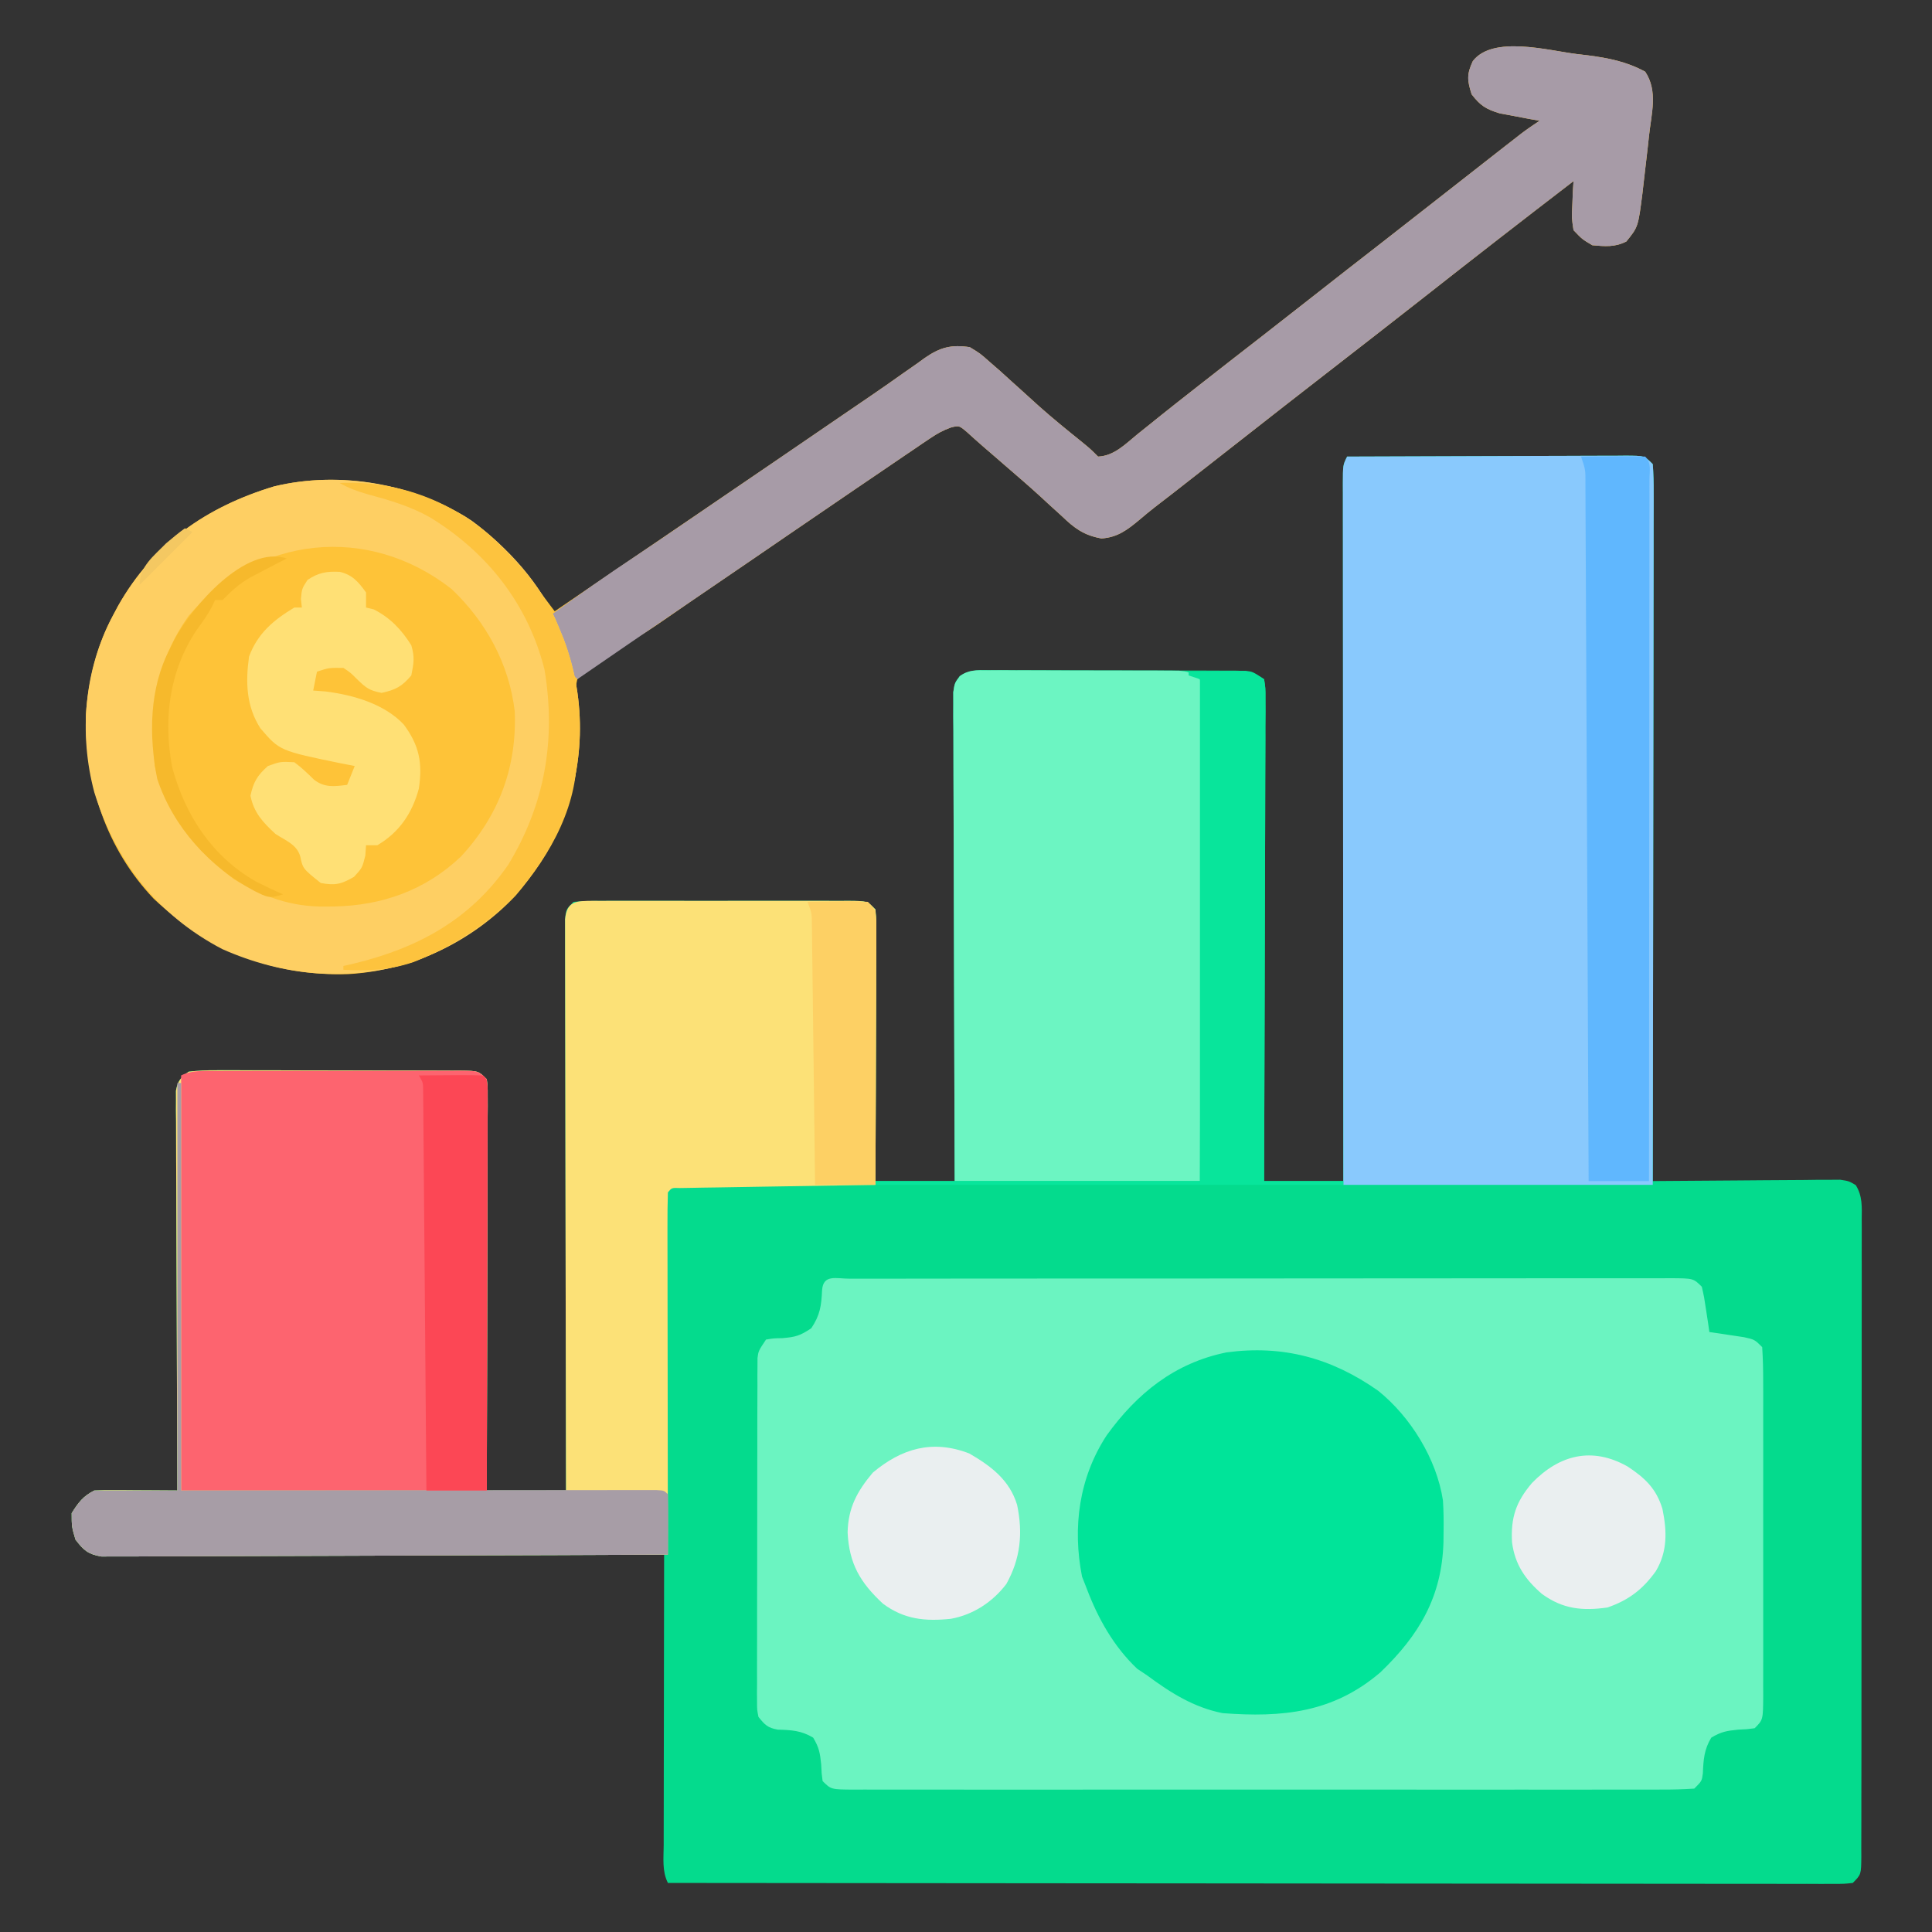 <svg xmlns="http://www.w3.org/2000/svg" width="512" height="512"><rect width="100%" height="100%" fill="#333333" stroke="none"/><path d="M0 0 C10.266 -0.046 20.531 -0.082 30.797 -0.104 C35.564 -0.114 40.33 -0.128 45.097 -0.151 C49.694 -0.173 54.291 -0.185 58.888 -0.19 C60.645 -0.193 62.401 -0.201 64.158 -0.211 C66.612 -0.226 69.067 -0.228 71.521 -0.227 C72.253 -0.234 72.984 -0.241 73.738 -0.249 C78.772 -0.228 78.772 -0.228 81 2 C81.193 4.521 81.261 6.932 81.241 9.454 C81.243 10.62 81.243 10.62 81.246 11.81 C81.249 14.43 81.238 17.049 81.227 19.668 C81.226 21.541 81.227 23.413 81.228 25.285 C81.229 30.38 81.217 35.475 81.203 40.569 C81.19 45.889 81.189 51.209 81.187 56.529 C81.181 66.608 81.164 76.687 81.144 86.767 C81.122 98.239 81.111 109.712 81.101 121.185 C81.08 144.79 81.045 168.395 81 192 C81.645 191.993 82.29 191.987 82.954 191.98 C89.653 191.914 96.352 191.868 103.052 191.835 C105.554 191.82 108.055 191.8 110.557 191.774 C114.149 191.737 117.74 191.72 121.332 191.707 C122.454 191.692 123.576 191.676 124.732 191.66 C125.773 191.66 126.814 191.66 127.886 191.659 C128.803 191.653 129.72 191.646 130.665 191.639 C133 192 133 192 134.796 193.07 C136.617 195.989 136.41 198.884 136.374 202.219 C136.378 202.959 136.382 203.699 136.386 204.462 C136.396 206.95 136.384 209.437 136.372 211.924 C136.375 213.705 136.378 215.485 136.383 217.265 C136.393 222.106 136.383 226.947 136.37 231.787 C136.359 236.846 136.363 241.905 136.365 246.963 C136.366 255.458 136.355 263.953 136.336 272.448 C136.315 282.28 136.312 292.112 136.318 301.945 C136.323 311.39 136.318 320.836 136.307 330.282 C136.302 334.308 136.301 338.334 136.303 342.36 C136.305 347.097 136.297 351.833 136.281 356.57 C136.277 358.312 136.276 360.055 136.279 361.797 C136.282 364.168 136.273 366.538 136.261 368.908 C136.264 369.605 136.268 370.301 136.272 371.018 C136.228 375.772 136.228 375.772 134 378 C131.738 378.248 131.738 378.248 128.85 378.246 C127.203 378.252 127.203 378.252 125.523 378.258 C124.308 378.252 123.092 378.247 121.839 378.241 C119.913 378.243 119.913 378.243 117.948 378.246 C114.372 378.25 110.797 378.242 107.221 378.232 C103.37 378.224 99.519 378.226 95.667 378.228 C88.99 378.229 82.314 378.223 75.637 378.211 C65.984 378.195 56.33 378.19 46.677 378.187 C31.016 378.183 15.355 378.17 -0.306 378.151 C-15.522 378.133 -30.738 378.118 -45.955 378.11 C-46.892 378.109 -47.829 378.109 -48.795 378.108 C-53.498 378.106 -58.2 378.103 -62.903 378.101 C-101.935 378.08 -140.968 378.045 -180 378 C-181.581 374.838 -181.129 371.442 -181.114 367.97 C-181.114 367.141 -181.114 366.312 -181.114 365.457 C-181.113 362.708 -181.105 359.96 -181.098 357.211 C-181.096 355.308 -181.094 353.405 -181.093 351.502 C-181.09 346.488 -181.08 341.474 -181.069 336.46 C-181.058 331.346 -181.054 326.231 -181.049 321.117 C-181.038 311.078 -181.021 301.039 -181 291 C-181.78 291.004 -182.559 291.007 -183.363 291.011 C-202.324 291.099 -221.286 291.166 -240.248 291.207 C-249.418 291.228 -258.587 291.256 -267.757 291.302 C-275.748 291.342 -283.739 291.367 -291.731 291.376 C-295.963 291.382 -300.195 291.394 -304.427 291.423 C-308.41 291.45 -312.392 291.458 -316.375 291.452 C-317.837 291.454 -319.3 291.462 -320.762 291.477 C-322.757 291.497 -324.753 291.49 -326.748 291.481 C-327.866 291.485 -328.983 291.488 -330.134 291.492 C-333.686 290.882 -334.833 289.832 -337 287 C-338 283.562 -338 283.562 -338 280 C-336.234 277.198 -334.97 275.485 -332 274 C-330.333 273.916 -328.662 273.893 -326.992 273.902 C-326.006 273.906 -325.02 273.909 -324.004 273.912 C-322.971 273.92 -321.939 273.929 -320.875 273.938 C-319.315 273.944 -319.315 273.944 -317.723 273.951 C-315.148 273.963 -312.574 273.979 -310 274 C-310.003 273.446 -310.006 272.892 -310.008 272.322 C-310.075 258.852 -310.124 245.381 -310.155 231.911 C-310.171 225.397 -310.192 218.883 -310.226 212.369 C-310.259 206.086 -310.277 199.803 -310.285 193.52 C-310.29 191.12 -310.301 188.719 -310.317 186.318 C-310.339 182.964 -310.342 179.609 -310.341 176.255 C-310.351 175.256 -310.362 174.256 -310.373 173.227 C-310.367 171.858 -310.367 171.858 -310.361 170.461 C-310.364 169.667 -310.366 168.874 -310.369 168.056 C-309.9 165.445 -309.115 164.565 -307 163 C-304.459 162.709 -302.164 162.6 -299.623 162.628 C-298.875 162.624 -298.126 162.62 -297.355 162.617 C-294.881 162.609 -292.408 162.622 -289.934 162.637 C-288.216 162.637 -286.499 162.637 -284.782 162.635 C-281.183 162.635 -277.584 162.646 -273.986 162.664 C-269.366 162.687 -264.747 162.687 -260.127 162.68 C-256.582 162.677 -253.036 162.684 -249.491 162.693 C-247.787 162.697 -246.084 162.698 -244.38 162.697 C-242.002 162.696 -239.625 162.709 -237.248 162.725 C-236.186 162.722 -236.186 162.722 -235.102 162.718 C-230.229 162.771 -230.229 162.771 -228 165 C-227.754 166.948 -227.754 166.948 -227.759 169.379 C-227.757 170.298 -227.754 171.218 -227.751 172.166 C-227.762 173.684 -227.762 173.684 -227.773 175.233 C-227.773 176.296 -227.772 177.36 -227.772 178.455 C-227.773 181.983 -227.789 185.511 -227.805 189.039 C-227.808 191.48 -227.811 193.921 -227.813 196.362 C-227.821 202.797 -227.841 209.231 -227.863 215.666 C-227.883 222.228 -227.892 228.79 -227.902 235.352 C-227.924 248.234 -227.959 261.117 -228 274 C-221.07 274 -214.14 274 -207 274 C-207.004 272.075 -207.009 270.15 -207.013 268.167 C-207.054 250.067 -207.084 231.967 -207.104 213.866 C-207.114 204.56 -207.128 195.253 -207.151 185.947 C-207.171 177.838 -207.184 169.728 -207.188 161.619 C-207.191 157.323 -207.197 153.028 -207.211 148.732 C-207.225 144.692 -207.229 140.652 -207.226 136.612 C-207.227 135.126 -207.231 133.64 -207.238 132.154 C-207.248 130.132 -207.245 128.109 -207.241 126.087 C-207.242 124.953 -207.244 123.819 -207.246 122.651 C-207 120 -207 120 -205 118 C-202.511 117.802 -200.134 117.727 -197.645 117.741 C-196.508 117.736 -196.508 117.736 -195.348 117.731 C-192.836 117.722 -190.324 117.728 -187.812 117.734 C-186.071 117.733 -184.33 117.731 -182.589 117.729 C-178.937 117.726 -175.286 117.73 -171.634 117.739 C-166.946 117.751 -162.258 117.744 -157.57 117.732 C-153.974 117.725 -150.378 117.727 -146.782 117.732 C-145.053 117.734 -143.324 117.732 -141.596 117.727 C-139.182 117.722 -136.769 117.73 -134.355 117.741 C-133.636 117.737 -132.917 117.733 -132.177 117.729 C-127.229 117.771 -127.229 117.771 -125 120 C-124.759 122.974 -124.759 122.974 -124.773 126.836 C-124.773 127.539 -124.772 128.242 -124.772 128.965 C-124.773 131.292 -124.789 133.619 -124.805 135.945 C-124.808 137.557 -124.811 139.168 -124.813 140.78 C-124.821 145.024 -124.841 149.269 -124.863 153.514 C-124.883 157.844 -124.892 162.174 -124.902 166.504 C-124.924 175.003 -124.959 183.501 -125 192 C-118.07 192 -111.14 192 -104 192 C-104.01 189.529 -104.01 189.529 -104.02 187.009 C-104.081 171.514 -104.126 156.019 -104.155 140.523 C-104.171 132.557 -104.192 124.59 -104.226 116.623 C-104.256 109.68 -104.276 102.737 -104.282 95.795 C-104.286 92.117 -104.295 88.44 -104.317 84.763 C-104.341 80.661 -104.342 76.56 -104.341 72.458 C-104.351 71.234 -104.362 70.011 -104.373 68.75 C-104.369 67.635 -104.365 66.521 -104.361 65.372 C-104.364 64.401 -104.366 63.431 -104.369 62.431 C-104 60 -104 60 -102.679 58.188 C-99.946 56.255 -96.955 56.592 -93.73 56.628 C-92.994 56.624 -92.257 56.62 -91.497 56.617 C-89.061 56.609 -86.624 56.622 -84.188 56.637 C-82.495 56.637 -80.803 56.637 -79.11 56.635 C-75.563 56.635 -72.015 56.646 -68.468 56.664 C-63.918 56.687 -59.368 56.687 -54.818 56.68 C-51.323 56.677 -47.829 56.684 -44.334 56.693 C-42.656 56.697 -40.978 56.698 -39.3 56.697 C-36.957 56.696 -34.613 56.709 -32.27 56.725 C-31.574 56.723 -30.879 56.72 -30.163 56.718 C-26.545 56.758 -25.102 56.932 -22 59 C-21.631 61.323 -21.631 61.323 -21.639 64.29 C-21.633 65.972 -21.633 65.972 -21.627 67.689 C-21.638 68.926 -21.648 70.162 -21.659 71.436 C-21.659 72.734 -21.659 74.031 -21.658 75.368 C-21.657 78.932 -21.675 82.495 -21.696 86.059 C-21.715 89.782 -21.716 93.504 -21.72 97.226 C-21.729 104.277 -21.754 111.329 -21.784 118.38 C-21.817 126.406 -21.834 134.433 -21.849 142.459 C-21.88 158.973 -21.934 175.486 -22 192 C-15.07 192 -8.14 192 -1 192 C-1.002 189.624 -1.004 187.248 -1.007 184.8 C-1.027 162.462 -1.042 140.123 -1.052 117.785 C-1.057 106.299 -1.064 94.813 -1.075 83.328 C-1.085 73.32 -1.092 63.312 -1.094 53.304 C-1.095 48.003 -1.098 42.701 -1.106 37.399 C-1.112 32.413 -1.115 27.428 -1.113 22.442 C-1.113 20.608 -1.115 18.774 -1.119 16.94 C-1.124 14.444 -1.123 11.949 -1.12 9.454 C-1.125 8.353 -1.125 8.353 -1.129 7.231 C-1.114 2.228 -1.114 2.228 0 0 Z " fill="#04DB8D" transform="translate(357,121)"></path><path d="M0 0 C0.891 0.002 1.781 0.003 2.699 0.005 C4.107 0.001 4.107 0.001 5.543 -0.002 C8.714 -0.009 11.885 -0.008 15.055 -0.007 C17.318 -0.01 19.581 -0.013 21.844 -0.017 C28.009 -0.026 34.174 -0.028 40.34 -0.029 C45.477 -0.03 50.614 -0.033 55.751 -0.037 C67.172 -0.045 78.593 -0.048 90.014 -0.047 C90.7 -0.047 91.386 -0.047 92.093 -0.047 C92.779 -0.047 93.466 -0.047 94.174 -0.047 C105.308 -0.046 116.442 -0.056 127.576 -0.07 C138.995 -0.084 150.415 -0.091 161.835 -0.09 C168.252 -0.09 174.668 -0.093 181.084 -0.104 C187.116 -0.113 193.148 -0.113 199.18 -0.106 C201.4 -0.105 203.619 -0.107 205.839 -0.113 C208.858 -0.121 211.876 -0.117 214.895 -0.109 C215.783 -0.114 216.672 -0.119 217.587 -0.124 C223.632 -0.09 223.632 -0.09 225.86 2.138 C226.493 4.959 226.493 4.959 226.985 8.263 C227.153 9.359 227.321 10.455 227.493 11.584 C227.614 12.427 227.736 13.27 227.86 14.138 C229.125 14.32 229.125 14.32 230.415 14.506 C231.511 14.673 232.607 14.841 233.735 15.013 C234.826 15.176 235.917 15.338 237.04 15.506 C239.86 16.138 239.86 16.138 241.86 18.138 C242.059 21.262 242.133 24.297 242.119 27.422 C242.124 28.866 242.124 28.866 242.13 30.339 C242.139 33.533 242.133 36.726 242.126 39.92 C242.127 42.132 242.129 44.344 242.132 46.556 C242.135 51.196 242.13 55.836 242.121 60.477 C242.11 66.436 242.116 72.395 242.128 78.354 C242.136 82.923 242.133 87.492 242.128 92.061 C242.127 94.258 242.128 96.456 242.133 98.654 C242.138 101.721 242.13 104.788 242.119 107.855 C242.123 108.771 242.127 109.686 242.131 110.629 C242.089 116.91 242.089 116.91 239.86 119.138 C237.837 119.412 237.837 119.412 235.485 119.513 C232.473 119.814 230.999 120.055 228.36 121.638 C226.455 124.813 226.292 127.457 226.134 131.115 C225.86 133.138 225.86 133.138 223.86 135.138 C220.857 135.336 217.945 135.408 214.94 135.392 C214.004 135.395 213.069 135.399 212.105 135.402 C208.951 135.41 205.797 135.403 202.644 135.397 C200.39 135.4 198.137 135.403 195.884 135.408 C189.75 135.417 183.616 135.413 177.482 135.407 C171.075 135.402 164.669 135.407 158.262 135.41 C146.811 135.414 135.36 135.407 123.91 135.397 C113.52 135.388 103.13 135.39 92.741 135.399 C80.686 135.41 68.631 135.414 56.576 135.408 C50.191 135.405 43.806 135.404 37.421 135.411 C31.419 135.417 25.418 135.413 19.416 135.401 C17.208 135.399 14.999 135.399 12.791 135.404 C9.788 135.409 6.785 135.402 3.781 135.392 C2.897 135.397 2.014 135.401 1.103 135.406 C-4.911 135.367 -4.911 135.367 -7.14 133.138 C-7.413 131.115 -7.413 131.115 -7.515 128.763 C-7.815 125.751 -8.056 124.277 -9.64 121.638 C-12.798 119.743 -15.379 119.614 -19.018 119.509 C-21.704 119.04 -22.446 118.243 -24.14 116.138 C-24.514 114.263 -24.514 114.263 -24.514 112.115 C-24.521 111.299 -24.528 110.483 -24.535 109.643 C-24.527 108.751 -24.52 107.86 -24.512 106.941 C-24.517 105.529 -24.517 105.529 -24.523 104.087 C-24.531 100.969 -24.517 97.851 -24.503 94.732 C-24.502 92.569 -24.503 90.406 -24.504 88.242 C-24.504 83.706 -24.494 79.17 -24.476 74.634 C-24.453 68.813 -24.453 62.992 -24.459 57.171 C-24.463 52.703 -24.456 48.236 -24.446 43.768 C-24.442 41.621 -24.441 39.475 -24.443 37.328 C-24.443 34.33 -24.43 31.333 -24.414 28.336 C-24.417 27.444 -24.419 26.553 -24.422 25.634 C-24.415 24.818 -24.408 24.002 -24.4 23.161 C-24.398 22.453 -24.396 21.744 -24.394 21.014 C-24.14 19.138 -24.14 19.138 -22.14 16.138 C-20.151 15.802 -20.151 15.802 -17.827 15.763 C-14.334 15.46 -13.175 15.162 -10.14 13.138 C-7.794 9.62 -7.473 7.179 -7.28 3.029 C-6.962 -1.248 -3.508 0.014 0 0 Z " fill="#6BF4C1" transform="translate(225.14,338.862)"></path><path d="M0 0 C0.99 0.118 1.98 0.235 3.001 0.356 C8.546 1.088 13.244 2.015 18.188 4.688 C21.605 9.814 19.829 15.768 19.188 21.688 C19.038 23.087 19.038 23.087 18.885 24.514 C18.546 27.595 18.183 30.673 17.812 33.75 C17.699 34.749 17.585 35.749 17.468 36.778 C16.317 45.827 16.317 45.827 13.188 49.688 C10.087 51.238 7.609 50.977 4.188 50.688 C1.477 49.09 1.477 49.09 -0.812 46.688 C-1.301 43.453 -1.301 43.453 -1.125 39.938 C-1.057 38.182 -1.057 38.182 -0.988 36.391 C-0.93 35.499 -0.872 34.607 -0.812 33.688 C-14.104 43.879 -27.332 54.151 -40.493 64.51 C-49.013 71.212 -57.584 77.849 -66.145 84.499 C-73.713 90.379 -81.281 96.259 -88.812 102.188 C-94.259 106.474 -99.719 110.742 -105.188 115 C-105.925 115.575 -106.662 116.15 -107.422 116.742 C-108.85 117.853 -110.283 118.959 -111.722 120.057 C-113.124 121.151 -114.5 122.279 -115.849 123.439 C-119.077 126.125 -121.623 128.084 -125.902 128.387 C-130.585 127.549 -133.052 125.697 -136.375 122.5 C-137.583 121.402 -138.791 120.304 -140 119.207 C-140.62 118.632 -141.24 118.056 -141.879 117.463 C-145.146 114.463 -148.515 111.583 -151.875 108.688 C-152.494 108.148 -153.113 107.609 -153.75 107.054 C-154.907 106.047 -156.069 105.044 -157.235 104.047 C-158.676 102.805 -160.088 101.529 -161.496 100.25 C-163.619 98.443 -163.619 98.443 -165.735 98.953 C-167.878 99.711 -169.488 100.609 -171.367 101.883 C-172.053 102.344 -172.739 102.804 -173.445 103.279 C-174.185 103.785 -174.925 104.291 -175.688 104.812 C-176.864 105.607 -176.864 105.607 -178.065 106.418 C-180.652 108.168 -183.232 109.927 -185.812 111.688 C-187.616 112.913 -189.419 114.138 -191.223 115.363 C-196.759 119.129 -202.287 122.906 -207.812 126.688 C-208.629 127.246 -209.445 127.804 -210.286 128.379 C-213.398 130.509 -216.51 132.638 -219.622 134.769 C-224.797 138.311 -229.974 141.849 -235.162 145.373 C-237.043 146.658 -238.917 147.955 -240.784 149.262 C-245.008 152.205 -249.148 154.942 -253.762 157.238 C-260.114 160.482 -260.114 160.482 -264.812 165.688 C-266.167 171.642 -265.499 177.678 -265.07 183.715 C-264.09 198.414 -271.82 212.087 -281.125 223 C-292.795 235.342 -308.689 242.888 -325.641 243.848 C-345.603 244.402 -362.593 237.454 -377.062 223.875 C-389.655 210.639 -395.388 193.141 -395.066 175.09 C-394.374 165.807 -392.233 156.898 -387.812 148.688 C-387.381 147.878 -386.949 147.068 -386.504 146.234 C-377.193 129.782 -363.062 119.979 -345.129 114.578 C-328.124 110.495 -309.425 113.798 -294.531 122.567 C-286.197 128 -279.532 135.642 -273.812 143.688 C-272.814 145.022 -271.815 146.356 -270.812 147.688 C-256.043 137.649 -241.28 127.602 -226.527 117.539 C-223.758 115.65 -220.989 113.763 -218.219 111.875 C-216.354 110.604 -214.49 109.333 -212.625 108.062 C-211.715 107.442 -210.804 106.822 -209.866 106.182 C-204.665 102.636 -199.468 99.083 -194.277 95.521 C-191.934 93.915 -189.586 92.317 -187.238 90.719 C-184.317 88.728 -181.423 86.706 -178.543 84.656 C-177.216 83.729 -175.889 82.802 -174.562 81.875 C-173.979 81.448 -173.395 81.021 -172.793 80.581 C-168.68 77.74 -165.762 76.95 -160.812 77.688 C-158.074 79.34 -158.074 79.34 -155.5 81.625 C-154.555 82.449 -153.61 83.272 -152.637 84.121 C-151.705 84.968 -150.773 85.815 -149.812 86.688 C-148.973 87.442 -148.134 88.196 -147.27 88.973 C-145.634 90.447 -144.002 91.926 -142.375 93.41 C-138.702 96.675 -134.889 99.758 -131.062 102.84 C-128.812 104.688 -128.812 104.688 -126.812 106.688 C-122.571 106.515 -119.575 103.375 -116.438 100.812 C-115.175 99.801 -113.912 98.789 -112.648 97.777 C-112.007 97.26 -111.366 96.743 -110.706 96.21 C-107.843 93.908 -104.954 91.641 -102.062 89.375 C-101.496 88.93 -100.93 88.485 -100.346 88.026 C-94.742 83.623 -89.113 79.252 -83.485 74.88 C-78.917 71.329 -74.358 67.767 -69.812 64.188 C-63.723 59.393 -57.605 54.634 -51.484 49.879 C-46.916 46.329 -42.358 42.766 -37.812 39.188 C-32.261 34.819 -26.697 30.467 -21.125 26.125 C-19.956 25.212 -19.956 25.212 -18.764 24.281 C-18.033 23.713 -17.303 23.144 -16.551 22.559 C-15.577 21.8 -15.577 21.8 -14.583 21.025 C-13.035 19.855 -11.427 18.764 -9.812 17.688 C-10.777 17.517 -11.741 17.347 -12.734 17.172 C-13.998 16.93 -15.261 16.687 -16.562 16.438 C-17.815 16.205 -19.068 15.973 -20.359 15.734 C-24.023 14.624 -25.496 13.68 -27.812 10.688 C-28.988 7.003 -29.147 5.405 -27.5 1.875 C-22.203 -4.992 -7.532 -0.936 0 0 Z " fill="#FEC338" transform="translate(417.812,14.312)"></path><path d="M0 0 C1.079 0.006 1.079 0.006 2.179 0.012 C2.937 0.009 3.695 0.005 4.475 0.002 C6.987 -0.007 9.499 -0.001 12.011 0.005 C13.752 0.004 15.493 0.002 17.234 -0 C20.886 -0.003 24.538 0.001 28.19 0.01 C32.877 0.022 37.565 0.015 42.253 0.003 C45.849 -0.004 49.445 -0.002 53.041 0.003 C54.77 0.005 56.499 0.003 58.228 -0.002 C60.641 -0.007 63.054 0.001 65.468 0.012 C66.187 0.008 66.906 0.004 67.647 0 C72.595 0.043 72.595 0.043 74.823 2.271 C75.064 5.283 75.064 5.283 75.05 9.199 C75.051 9.912 75.051 10.624 75.051 11.358 C75.05 13.717 75.034 16.076 75.019 18.435 C75.015 20.069 75.012 21.703 75.01 23.337 C75.002 27.641 74.983 31.944 74.961 36.248 C74.94 40.639 74.931 45.029 74.921 49.419 C74.9 58.037 74.865 66.654 74.823 75.271 C73.812 75.287 73.812 75.287 72.78 75.302 C65.789 75.41 58.798 75.525 51.807 75.643 C49.195 75.687 46.582 75.728 43.97 75.768 C40.225 75.826 36.479 75.89 32.734 75.955 C31.558 75.971 30.382 75.988 29.17 76.005 C28.089 76.025 27.008 76.045 25.894 76.066 C24.458 76.089 24.458 76.089 22.994 76.113 C20.845 76.032 20.845 76.032 19.823 77.271 C19.728 80.254 19.698 83.214 19.71 86.197 C19.71 87.602 19.71 87.602 19.709 89.035 C19.71 92.146 19.718 95.257 19.726 98.369 C19.728 100.52 19.729 102.671 19.73 104.821 C19.734 110.495 19.744 116.168 19.755 121.842 C19.765 127.626 19.77 133.41 19.775 139.195 C19.785 150.554 19.802 161.912 19.823 173.271 C-0.056 173.364 -19.936 173.435 -39.816 173.478 C-49.046 173.499 -58.276 173.527 -67.506 173.573 C-75.55 173.613 -83.594 173.638 -91.638 173.647 C-95.898 173.653 -100.159 173.665 -104.419 173.694 C-108.427 173.721 -112.436 173.73 -116.445 173.723 C-117.917 173.725 -119.389 173.733 -120.861 173.748 C-122.87 173.768 -124.879 173.761 -126.887 173.752 C-128.574 173.758 -128.574 173.758 -130.295 173.763 C-133.858 173.155 -135.005 172.113 -137.177 169.271 C-138.177 165.834 -138.177 165.834 -138.177 162.271 C-136.41 159.469 -135.146 157.756 -132.177 156.271 C-130.509 156.187 -128.838 156.164 -127.169 156.173 C-126.183 156.177 -125.197 156.18 -124.181 156.183 C-123.148 156.192 -122.115 156.2 -121.052 156.209 C-119.491 156.215 -119.491 156.215 -117.899 156.222 C-115.325 156.234 -112.751 156.251 -110.177 156.271 C-110.179 155.717 -110.182 155.163 -110.185 154.593 C-110.251 141.123 -110.301 127.652 -110.332 114.182 C-110.348 107.668 -110.369 101.154 -110.403 94.64 C-110.435 88.357 -110.453 82.074 -110.461 75.791 C-110.467 73.391 -110.478 70.99 -110.494 68.589 C-110.515 65.235 -110.519 61.88 -110.517 58.526 C-110.528 57.527 -110.539 56.528 -110.55 55.498 C-110.544 54.129 -110.544 54.129 -110.537 52.732 C-110.54 51.938 -110.543 51.145 -110.546 50.327 C-110.077 47.716 -109.292 46.836 -107.177 45.271 C-104.635 44.98 -102.34 44.871 -99.799 44.899 C-99.051 44.895 -98.303 44.891 -97.532 44.888 C-95.058 44.88 -92.584 44.893 -90.11 44.908 C-88.393 44.908 -86.676 44.908 -84.958 44.906 C-81.36 44.906 -77.761 44.917 -74.162 44.935 C-69.543 44.958 -64.924 44.958 -60.304 44.951 C-56.759 44.948 -53.213 44.955 -49.668 44.964 C-47.964 44.968 -46.26 44.969 -44.556 44.968 C-42.179 44.968 -39.802 44.98 -37.424 44.996 C-36.362 44.993 -36.362 44.993 -35.279 44.989 C-30.405 45.042 -30.405 45.042 -28.177 47.271 C-27.931 49.219 -27.931 49.219 -27.936 51.65 C-27.933 52.57 -27.931 53.489 -27.928 54.437 C-27.939 55.955 -27.939 55.955 -27.95 57.504 C-27.949 58.567 -27.949 59.631 -27.949 60.726 C-27.95 64.254 -27.966 67.782 -27.981 71.31 C-27.985 73.751 -27.988 76.192 -27.99 78.633 C-27.998 85.068 -28.017 91.502 -28.039 97.937 C-28.06 104.499 -28.069 111.061 -28.079 117.623 C-28.1 130.505 -28.136 143.388 -28.177 156.271 C-21.247 156.271 -14.317 156.271 -7.177 156.271 C-7.181 154.346 -7.185 152.421 -7.19 150.438 C-7.231 132.338 -7.261 114.238 -7.28 96.137 C-7.291 86.831 -7.305 77.524 -7.327 68.218 C-7.347 60.109 -7.36 52 -7.365 43.89 C-7.367 39.594 -7.374 35.299 -7.388 31.003 C-7.402 26.963 -7.406 22.923 -7.403 18.883 C-7.403 17.397 -7.407 15.911 -7.415 14.425 C-7.425 12.403 -7.421 10.38 -7.417 8.358 C-7.419 7.224 -7.421 6.09 -7.423 4.922 C-6.961 -0.053 -4.407 0.038 0 0 Z " fill="#FCE177" transform="translate(157.177,238.729)"></path><path d="M0 0 C10.266 -0.046 20.531 -0.082 30.797 -0.104 C35.564 -0.114 40.33 -0.128 45.097 -0.151 C49.694 -0.173 54.291 -0.185 58.888 -0.19 C60.645 -0.193 62.401 -0.201 64.158 -0.211 C66.612 -0.226 69.067 -0.228 71.521 -0.227 C72.253 -0.234 72.984 -0.241 73.738 -0.249 C78.772 -0.228 78.772 -0.228 81 2 C81.193 4.534 81.261 6.957 81.241 9.492 C81.242 10.273 81.244 11.055 81.246 11.86 C81.249 14.494 81.238 17.127 81.227 19.76 C81.226 21.642 81.227 23.524 81.228 25.406 C81.229 30.528 81.217 35.65 81.203 40.771 C81.19 46.119 81.189 51.467 81.187 56.815 C81.181 66.947 81.164 77.08 81.144 87.212 C81.122 98.745 81.111 110.278 81.101 121.811 C81.08 145.541 81.043 169.27 81 193 C53.94 193 26.88 193 -1 193 C-1.023 168.131 -1.041 143.262 -1.052 118.394 C-1.057 106.847 -1.064 95.301 -1.075 83.755 C-1.085 73.694 -1.092 63.634 -1.094 53.573 C-1.095 48.244 -1.098 42.914 -1.106 37.584 C-1.112 32.572 -1.115 27.561 -1.113 22.549 C-1.113 20.705 -1.115 18.861 -1.119 17.017 C-1.124 14.509 -1.123 12 -1.12 9.492 C-1.123 8.754 -1.126 8.017 -1.129 7.257 C-1.114 2.228 -1.114 2.228 0 0 Z " fill="#89C9FD" transform="translate(357,121)"></path><path d="M0 0 C0.748 -0.003 1.496 -0.007 2.267 -0.01 C4.746 -0.02 7.226 -0.022 9.705 -0.023 C11.424 -0.026 13.142 -0.029 14.861 -0.033 C18.466 -0.039 22.071 -0.041 25.675 -0.04 C30.303 -0.04 34.93 -0.054 39.557 -0.071 C43.107 -0.082 46.657 -0.084 50.206 -0.083 C51.913 -0.085 53.619 -0.089 55.326 -0.097 C57.708 -0.107 60.09 -0.104 62.473 -0.098 C63.182 -0.103 63.892 -0.109 64.623 -0.115 C69.508 -0.083 69.508 -0.083 71.736 2.145 C71.982 4.094 71.982 4.094 71.977 6.524 C71.98 7.444 71.982 8.364 71.985 9.311 C71.974 10.829 71.974 10.829 71.963 12.378 C71.964 13.442 71.964 14.505 71.964 15.601 C71.963 19.129 71.947 22.656 71.932 26.184 C71.928 28.625 71.925 31.066 71.923 33.507 C71.915 39.942 71.896 46.376 71.874 52.811 C71.85 60.526 71.84 68.241 71.829 75.956 C71.809 87.686 71.771 99.415 71.736 111.145 C45.006 111.145 18.276 111.145 -9.264 111.145 C-9.264 74.845 -9.264 38.545 -9.264 1.145 C-6.291 -0.341 -3.26 -0.002 0 0 Z " fill="#FD646F" transform="translate(57.264,283.855)"></path><path d="M0 0 C1.171 -0.006 2.343 -0.012 3.549 -0.019 C4.815 -0.01 6.081 -0 7.385 0.009 C8.683 0.009 9.981 0.008 11.319 0.008 C14.066 0.008 16.813 0.018 19.56 0.036 C23.081 0.059 26.601 0.059 30.122 0.053 C33.481 0.048 36.839 0.06 40.197 0.072 C41.463 0.071 42.729 0.07 44.033 0.069 C45.79 0.083 45.79 0.083 47.582 0.098 C48.614 0.102 49.647 0.107 50.711 0.112 C53.291 0.372 53.291 0.372 56.291 2.372 C56.66 4.696 56.66 4.696 56.652 7.662 C56.656 8.784 56.66 9.906 56.664 11.062 C56.653 12.298 56.643 13.534 56.632 14.808 C56.632 16.755 56.632 16.755 56.633 18.74 C56.634 22.304 56.616 25.868 56.595 29.432 C56.576 33.154 56.575 36.876 56.571 40.598 C56.562 47.65 56.537 54.701 56.507 61.752 C56.467 71.279 56.451 80.805 56.434 90.332 C56.405 105.345 56.346 120.359 56.291 135.372 C34.841 135.372 13.391 135.372 -8.709 135.372 C-8.83 102.391 -8.83 102.391 -8.855 88.597 C-8.873 79.063 -8.894 69.529 -8.935 59.995 C-8.965 53.052 -8.985 46.11 -8.991 39.167 C-8.995 35.49 -9.004 31.813 -9.026 28.135 C-9.05 24.034 -9.051 19.932 -9.05 15.83 C-9.06 14.607 -9.071 13.383 -9.082 12.122 C-9.078 11.008 -9.074 9.893 -9.07 8.744 C-9.073 7.774 -9.075 6.803 -9.078 5.803 C-8.709 3.372 -8.709 3.372 -7.348 1.56 C-4.914 -0.204 -2.979 -0.002 0 0 Z " fill="#6CF5C2" transform="translate(261.709,177.628)"></path><path d="M0 0 C8.588 6.887 15.534 18.118 17.179 29.097 C17.351 31.829 17.388 34.517 17.344 37.254 C17.334 38.215 17.323 39.176 17.313 40.167 C16.884 54.599 10.903 64.748 0.594 74.629 C-11.92 85.361 -25.419 86.639 -41.219 85.441 C-48.885 83.919 -55.005 80.039 -61.219 75.441 C-62.085 74.864 -62.951 74.286 -63.844 73.691 C-70.045 67.816 -74.228 60.377 -77.219 52.441 C-77.631 51.39 -78.044 50.338 -78.469 49.254 C-81.037 36.199 -79.266 22.995 -71.93 11.812 C-63.912 0.702 -53.911 -7.382 -40.184 -10.16 C-25.179 -12.177 -12.344 -8.671 0 0 Z " fill="#00E499" transform="translate(365.219,368.559)"></path><path d="M0 0 C0.99 0.118 1.98 0.235 3.001 0.356 C8.546 1.088 13.244 2.015 18.188 4.688 C21.605 9.814 19.829 15.768 19.188 21.688 C19.038 23.087 19.038 23.087 18.885 24.514 C18.546 27.595 18.183 30.673 17.812 33.75 C17.699 34.749 17.585 35.749 17.468 36.778 C16.317 45.827 16.317 45.827 13.188 49.688 C10.087 51.238 7.609 50.977 4.188 50.688 C1.477 49.09 1.477 49.09 -0.812 46.688 C-1.301 43.453 -1.301 43.453 -1.125 39.938 C-1.057 38.182 -1.057 38.182 -0.988 36.391 C-0.93 35.499 -0.872 34.607 -0.812 33.688 C-14.104 43.879 -27.332 54.151 -40.493 64.51 C-49.013 71.212 -57.584 77.849 -66.145 84.499 C-73.713 90.379 -81.281 96.259 -88.812 102.188 C-94.259 106.474 -99.719 110.742 -105.188 115 C-105.925 115.575 -106.662 116.15 -107.422 116.742 C-108.85 117.853 -110.283 118.959 -111.722 120.057 C-113.124 121.151 -114.5 122.279 -115.849 123.439 C-119.077 126.125 -121.623 128.084 -125.902 128.387 C-130.585 127.549 -133.052 125.697 -136.375 122.5 C-137.583 121.402 -138.791 120.304 -140 119.207 C-140.62 118.632 -141.24 118.056 -141.879 117.463 C-145.146 114.463 -148.515 111.583 -151.875 108.688 C-152.494 108.148 -153.113 107.609 -153.75 107.054 C-154.907 106.047 -156.069 105.044 -157.235 104.047 C-158.676 102.805 -160.088 101.529 -161.496 100.25 C-163.619 98.443 -163.619 98.443 -165.735 98.953 C-167.878 99.711 -169.488 100.609 -171.367 101.883 C-172.053 102.344 -172.739 102.804 -173.445 103.279 C-174.185 103.785 -174.925 104.291 -175.688 104.812 C-176.472 105.342 -177.256 105.872 -178.065 106.418 C-180.652 108.168 -183.232 109.927 -185.812 111.688 C-187.616 112.913 -189.419 114.138 -191.223 115.363 C-196.759 119.129 -202.287 122.906 -207.812 126.688 C-208.629 127.246 -209.445 127.804 -210.286 128.379 C-213.398 130.509 -216.51 132.638 -219.622 134.769 C-225.742 138.958 -231.871 143.136 -238 147.312 C-246.954 153.414 -255.891 159.539 -264.812 165.688 C-267.566 162.934 -268.287 159.689 -269.438 156.062 C-269.667 155.356 -269.896 154.65 -270.133 153.922 C-270.698 152.179 -271.256 150.433 -271.812 148.688 C-264.413 143.346 -256.984 138.085 -249.367 133.055 C-244.694 129.956 -240.068 126.786 -235.438 123.625 C-234.494 122.981 -233.551 122.337 -232.579 121.674 C-230.631 120.344 -228.684 119.014 -226.737 117.684 C-222.035 114.474 -217.33 111.269 -212.625 108.062 C-206.503 103.89 -200.385 99.713 -194.277 95.521 C-191.934 93.915 -189.586 92.317 -187.238 90.719 C-184.317 88.728 -181.423 86.706 -178.543 84.656 C-177.216 83.729 -175.889 82.802 -174.562 81.875 C-173.979 81.448 -173.395 81.021 -172.793 80.581 C-168.68 77.74 -165.762 76.95 -160.812 77.688 C-158.074 79.34 -158.074 79.34 -155.5 81.625 C-154.555 82.449 -153.61 83.272 -152.637 84.121 C-151.705 84.968 -150.773 85.815 -149.812 86.688 C-148.973 87.442 -148.134 88.196 -147.27 88.973 C-145.634 90.447 -144.002 91.926 -142.375 93.41 C-138.702 96.675 -134.889 99.758 -131.062 102.84 C-128.812 104.688 -128.812 104.688 -126.812 106.688 C-122.571 106.515 -119.575 103.375 -116.438 100.812 C-115.175 99.801 -113.912 98.789 -112.648 97.777 C-112.007 97.26 -111.366 96.743 -110.706 96.21 C-107.843 93.908 -104.954 91.641 -102.062 89.375 C-101.213 88.707 -101.213 88.707 -100.346 88.026 C-94.742 83.623 -89.113 79.252 -83.485 74.88 C-78.917 71.329 -74.358 67.767 -69.812 64.188 C-63.723 59.393 -57.605 54.634 -51.484 49.879 C-46.916 46.329 -42.358 42.766 -37.812 39.188 C-32.261 34.819 -26.697 30.467 -21.125 26.125 C-19.956 25.212 -19.956 25.212 -18.764 24.281 C-18.033 23.713 -17.303 23.144 -16.551 22.559 C-15.577 21.8 -15.577 21.8 -14.583 21.025 C-13.035 19.855 -11.427 18.764 -9.812 17.688 C-10.777 17.517 -11.741 17.347 -12.734 17.172 C-13.998 16.93 -15.261 16.687 -16.562 16.438 C-17.815 16.205 -19.068 15.973 -20.359 15.734 C-24.023 14.624 -25.496 13.68 -27.812 10.688 C-28.988 7.003 -29.147 5.405 -27.5 1.875 C-22.203 -4.992 -7.532 -0.936 0 0 Z " fill="#A79BA7" transform="translate(417.812,14.312)"></path><path d="M0 0 C9.695 7.251 18.467 16.668 23 28 C23.669 29.626 23.669 29.626 24.352 31.285 C30.61 47.822 30.032 65.835 23 82 C15.034 98.682 1.797 110.676 -15.605 116.938 C-32.572 122.276 -49.912 120.717 -66.121 113.508 C-83.262 104.53 -94.257 90.307 -100 72 C-104.165 56.381 -102.7 39.305 -95 25 C-94.568 24.19 -94.136 23.381 -93.691 22.547 C-84.38 6.094 -70.249 -3.709 -52.316 -9.109 C-34.743 -13.329 -15.025 -9.794 0 0 Z M-74.988 25.172 C-83.812 37.577 -85.326 50.233 -84 65 C-81.173 77.625 -73.227 87.372 -63 95 C-55.166 99.662 -47.877 102.37 -38.688 102.25 C-37.931 102.242 -37.174 102.234 -36.394 102.225 C-23.688 101.971 -12.176 97.897 -2.805 88.953 C7.233 78.09 11.987 65.313 11.418 50.57 C9.94 37.945 3.842 26.831 -5.312 18.109 C-27.343 0.818 -56.79 3.87 -74.988 25.172 Z " fill="#FECF63" transform="translate(125,138)"></path><path d="M0 0 C2.813 -0.027 5.625 -0.047 8.438 -0.062 C9.24 -0.071 10.042 -0.079 10.869 -0.088 C12.913 -0.097 14.957 -0.052 17 0 C18.706 1.706 18.122 3.853 18.129 6.128 C18.125 7.239 18.125 7.239 18.12 8.371 C18.121 9.152 18.122 9.933 18.123 10.737 C18.125 13.374 18.119 16.01 18.114 18.647 C18.113 20.529 18.113 22.411 18.114 24.292 C18.114 29.418 18.108 34.544 18.101 39.67 C18.095 45.02 18.095 50.371 18.093 55.721 C18.09 65.861 18.082 76.001 18.072 86.14 C18.061 97.68 18.055 109.221 18.05 120.761 C18.04 144.507 18.022 168.254 18 192 C12.72 192 7.44 192 2 192 C1.99 189.624 1.979 187.248 1.969 184.8 C1.871 162.462 1.769 140.123 1.661 117.785 C1.605 106.299 1.552 94.813 1.503 83.328 C1.46 73.32 1.414 63.312 1.363 53.304 C1.337 48.003 1.312 42.701 1.291 37.399 C1.271 32.413 1.247 27.428 1.22 22.442 C1.21 20.608 1.202 18.774 1.197 16.94 C1.188 14.444 1.174 11.949 1.158 9.454 C1.157 8.72 1.156 7.987 1.155 7.231 C1.18 3.49 1.18 3.49 0 0 Z " fill="#60B7FE" transform="translate(419,121)"></path><path d="M0 0 C0.33 0 0.66 0 1 0 C1 35.64 1 71.28 1 108 C10.228 107.988 19.457 107.977 28.965 107.965 C34.794 107.96 40.622 107.955 46.451 107.951 C55.713 107.945 64.975 107.938 74.237 107.925 C80.981 107.915 87.725 107.908 94.47 107.906 C98.043 107.905 101.616 107.902 105.189 107.894 C109.172 107.886 113.154 107.886 117.136 107.886 C118.33 107.883 119.523 107.879 120.753 107.876 C122.37 107.878 122.37 107.878 124.02 107.88 C124.963 107.879 125.906 107.878 126.878 107.877 C129 108 129 108 130 109 C130.073 111.697 130.092 114.367 130.062 117.062 C130.058 117.821 130.053 118.58 130.049 119.361 C130.037 121.241 130.019 123.12 130 125 C110.12 125.093 90.241 125.164 70.361 125.207 C61.131 125.228 51.901 125.256 42.67 125.302 C34.626 125.342 26.582 125.367 18.538 125.376 C14.278 125.382 10.018 125.394 5.758 125.423 C1.749 125.45 -2.259 125.458 -6.268 125.452 C-7.74 125.454 -9.213 125.462 -10.685 125.477 C-12.693 125.497 -14.702 125.49 -16.711 125.481 C-18.397 125.487 -18.397 125.487 -20.118 125.492 C-23.682 124.884 -24.829 123.842 -27 121 C-28 117.562 -28 117.562 -28 114 C-26.234 111.198 -24.97 109.485 -22 108 C-14.74 108 -7.48 108 0 108 C0 72.36 0 36.72 0 0 Z " fill="#A79DA6" transform="translate(47,287)"></path><path d="M0 0 C2.771 -0.054 5.541 -0.094 8.312 -0.125 C9.098 -0.142 9.884 -0.159 10.693 -0.176 C11.451 -0.182 12.208 -0.189 12.988 -0.195 C13.685 -0.206 14.381 -0.216 15.099 -0.227 C17 0 17 0 20 2 C20.369 4.323 20.369 4.323 20.361 7.29 C20.365 8.412 20.369 9.533 20.373 10.689 C20.362 11.926 20.352 13.162 20.341 14.436 C20.341 16.382 20.341 16.382 20.342 18.368 C20.343 21.932 20.325 25.495 20.304 29.059 C20.285 32.782 20.284 36.504 20.28 40.226 C20.271 47.277 20.246 54.329 20.216 61.38 C20.183 69.406 20.166 77.433 20.151 85.459 C20.12 101.973 20.066 118.486 20 135 C26.93 135 33.86 135 41 135 C41 135.33 41 135.66 41 136 C0.08 136 -40.84 136 -83 136 C-83 135.67 -83 135.34 -83 135 C-54.62 135 -26.24 135 3 135 C3 91.11 3 47.22 3 2 C2.01 1.67 1.02 1.34 0 1 C0 0.67 0 0.34 0 0 Z " fill="#08E59B" transform="translate(315,178)"></path><path d="M0 0 C3.418 0.792 4.969 2.702 6.973 5.457 C6.973 6.777 6.973 8.097 6.973 9.457 C7.653 9.622 8.334 9.787 9.035 9.957 C13.425 12.199 16.351 15.294 18.973 19.457 C19.892 22.659 19.654 24.049 18.973 27.457 C16.484 30.385 14.833 31.27 11.098 32.082 C7.684 31.399 6.962 30.724 4.535 28.395 C2.848 26.703 2.848 26.703 0.973 25.457 C-2.864 25.418 -2.864 25.418 -6.027 26.457 C-6.357 28.107 -6.687 29.757 -7.027 31.457 C-5.934 31.54 -4.841 31.622 -3.715 31.707 C3.601 32.631 11.813 34.985 16.973 40.457 C21.086 46.015 21.989 50.606 20.973 57.457 C19.205 63.963 15.848 68.981 9.973 72.457 C8.983 72.457 7.993 72.457 6.973 72.457 C6.88 73.818 6.88 73.818 6.785 75.207 C5.973 78.457 5.973 78.457 3.785 80.832 C0.41 82.782 -1.194 83.176 -5.027 82.457 C-9.772 78.661 -9.772 78.661 -10.465 75.395 C-11.387 72.219 -14.336 71.235 -17.027 69.457 C-20.362 66.378 -22.749 63.847 -23.652 59.332 C-22.85 55.64 -21.846 53.986 -19.027 51.457 C-15.715 50.27 -15.715 50.27 -12.027 50.457 C-10.111 51.859 -8.498 53.424 -6.805 55.086 C-3.995 57.253 -1.417 56.872 1.973 56.457 C2.633 54.807 3.293 53.157 3.973 51.457 C2.838 51.238 1.704 51.019 0.535 50.793 C-15.922 47.413 -15.922 47.413 -21.027 41.457 C-24.77 35.609 -24.978 29.265 -24.027 22.457 C-21.742 16.282 -17.544 12.788 -12.027 9.457 C-11.367 9.457 -10.707 9.457 -10.027 9.457 C-10.151 8.343 -10.151 8.343 -10.277 7.207 C-10.027 4.457 -10.027 4.457 -8.527 2.145 C-5.654 0.205 -3.46 -0.175 0 0 Z " fill="#FFE075" transform="translate(90.027,151.543)"></path><path d="M0 0 C2.813 -0.027 5.625 -0.047 8.438 -0.062 C9.24 -0.071 10.042 -0.079 10.869 -0.088 C12.913 -0.097 14.957 -0.052 17 0 C18 1 18 1 18.123 2.825 C18.122 4.03 18.122 4.03 18.12 5.258 C18.122 6.177 18.123 7.095 18.124 8.042 C18.121 9.057 18.117 10.073 18.114 11.119 C18.114 12.183 18.114 13.246 18.114 14.341 C18.113 17.875 18.105 21.408 18.098 24.941 C18.096 27.384 18.094 29.826 18.093 32.269 C18.09 38.711 18.08 45.154 18.069 51.597 C18.058 58.166 18.054 64.734 18.049 71.303 C18.038 84.202 18.021 97.101 18 110 C12.72 110 7.44 110 2 110 C1.99 108.651 1.979 107.303 1.969 105.913 C1.871 93.229 1.768 80.544 1.661 67.859 C1.605 61.337 1.552 54.815 1.503 48.293 C1.455 42.004 1.403 35.715 1.347 29.425 C1.327 27.021 1.308 24.617 1.291 22.213 C1.267 18.855 1.237 15.498 1.205 12.141 C1.2 11.138 1.194 10.136 1.188 9.103 C1.178 8.191 1.168 7.28 1.158 6.341 C1.152 5.546 1.145 4.751 1.139 3.933 C1.118 1.917 1.118 1.917 0 0 Z " fill="#FC4755" transform="translate(111,285)"></path><path d="M0 0 C5.732 3.324 10.682 7.014 12.676 13.645 C14.236 21.174 13.575 27.84 9.82 34.578 C6.202 39.347 1.042 42.737 -4.875 43.812 C-11.723 44.523 -17.253 43.98 -22.875 39.812 C-28.91 34.218 -31.833 29.223 -32.25 20.938 C-32.102 14.365 -29.729 10.017 -25.562 5.062 C-17.932 -1.326 -9.757 -3.773 0 0 Z " fill="#EAEFF0" transform="translate(256.875,385.188)"></path><path d="M0 0 C4.591 3.023 7.631 5.863 9.254 11.258 C10.454 17.116 10.631 22.508 7.5 27.75 C4.046 32.576 0.294 35.435 -5.312 37.375 C-11.979 38.322 -17.158 37.795 -22.66 33.801 C-27.104 29.966 -29.845 25.974 -30.605 20.117 C-30.977 13.548 -29.57 9.38 -25.312 4.375 C-17.956 -3.193 -9.314 -5.248 0 0 Z " fill="#EAEFF0" transform="translate(431.312,388.625)"></path><path d="M0 0 C2.625 -0.054 5.249 -0.094 7.875 -0.125 C8.621 -0.142 9.368 -0.159 10.137 -0.176 C12.092 -0.193 14.047 -0.103 16 0 C18 2 18 2 18.241 5.012 C18.234 6.95 18.234 6.95 18.227 8.928 C18.227 9.641 18.228 10.353 18.228 11.087 C18.227 13.446 18.211 15.805 18.195 18.164 C18.192 19.798 18.189 21.432 18.187 23.066 C18.179 27.37 18.159 31.673 18.137 35.977 C18.117 40.368 18.108 44.758 18.098 49.148 C18.076 57.766 18.041 66.383 18 75 C12.72 75 7.44 75 2 75 C1.975 72.835 1.95 70.669 1.924 68.438 C1.841 61.29 1.752 54.141 1.661 46.993 C1.605 42.658 1.552 38.323 1.503 33.988 C1.455 29.806 1.403 25.624 1.347 21.442 C1.327 19.845 1.308 18.248 1.291 16.651 C1.267 14.417 1.237 12.184 1.205 9.95 C1.19 8.678 1.174 7.405 1.158 6.094 C1.136 2.964 1.136 2.964 0 0 Z " fill="#FDD064" transform="translate(214,239)"></path><path d="M0 0 C14.631 -0.732 28.817 4.351 39.896 13.964 C47.436 20.869 54.17 28.425 58 38 C58.669 39.626 58.669 39.626 59.352 41.285 C65.61 57.822 65.032 75.835 58 92 C49.922 108.919 36.833 120.147 19.535 126.973 C13.303 129.09 7.544 129.336 1 129 C1 128.67 1 128.34 1 128 C1.944 127.781 2.887 127.562 3.859 127.336 C20.694 123.259 34.657 115.716 44.699 101.141 C54.423 85.139 57.376 67.971 54.312 49.5 C49.96 32.062 39.033 18.29 23.918 9.082 C18.712 6.139 13.142 4.527 7.398 2.973 C4.678 2.194 2.446 1.384 0 0 Z " fill="#FDC33E" transform="translate(90,128)"></path><path d="M0 0 C-0.892 0.459 -1.784 0.918 -2.703 1.391 C-3.886 2.01 -5.068 2.63 -6.25 3.25 C-7.41 3.853 -8.57 4.457 -9.766 5.078 C-12.703 6.824 -14.653 8.567 -17 11 C-17.66 11 -18.32 11 -19 11 C-19.271 11.579 -19.541 12.158 -19.82 12.754 C-21.002 15.004 -22.364 16.897 -23.875 18.938 C-31.179 29.911 -32.792 42.627 -30.34 55.453 C-26.861 68.163 -19.777 78.974 -8.203 85.602 C-5.826 86.804 -3.443 87.939 -1 89 C-4.632 90.211 -5.226 89.764 -8.562 88.125 C-20.362 81.881 -30.134 71.163 -34.34 58.383 C-36.562 46.995 -36.475 34.402 -31 24 C-30.587 23.154 -30.175 22.309 -29.75 21.438 C-25.114 12.798 -11.026 -3.675 0 0 Z " fill="#F6B92C" transform="translate(76,148)"></path><path d="M0 0 C0.66 0.33 1.32 0.66 2 1 C-2.62 5.62 -7.24 10.24 -12 15 C-12 10.097 -8.298 7.387 -5 4 C-3.375 2.617 -1.726 1.255 0 0 Z " fill="#F4C862" transform="translate(49,140)"></path></svg>